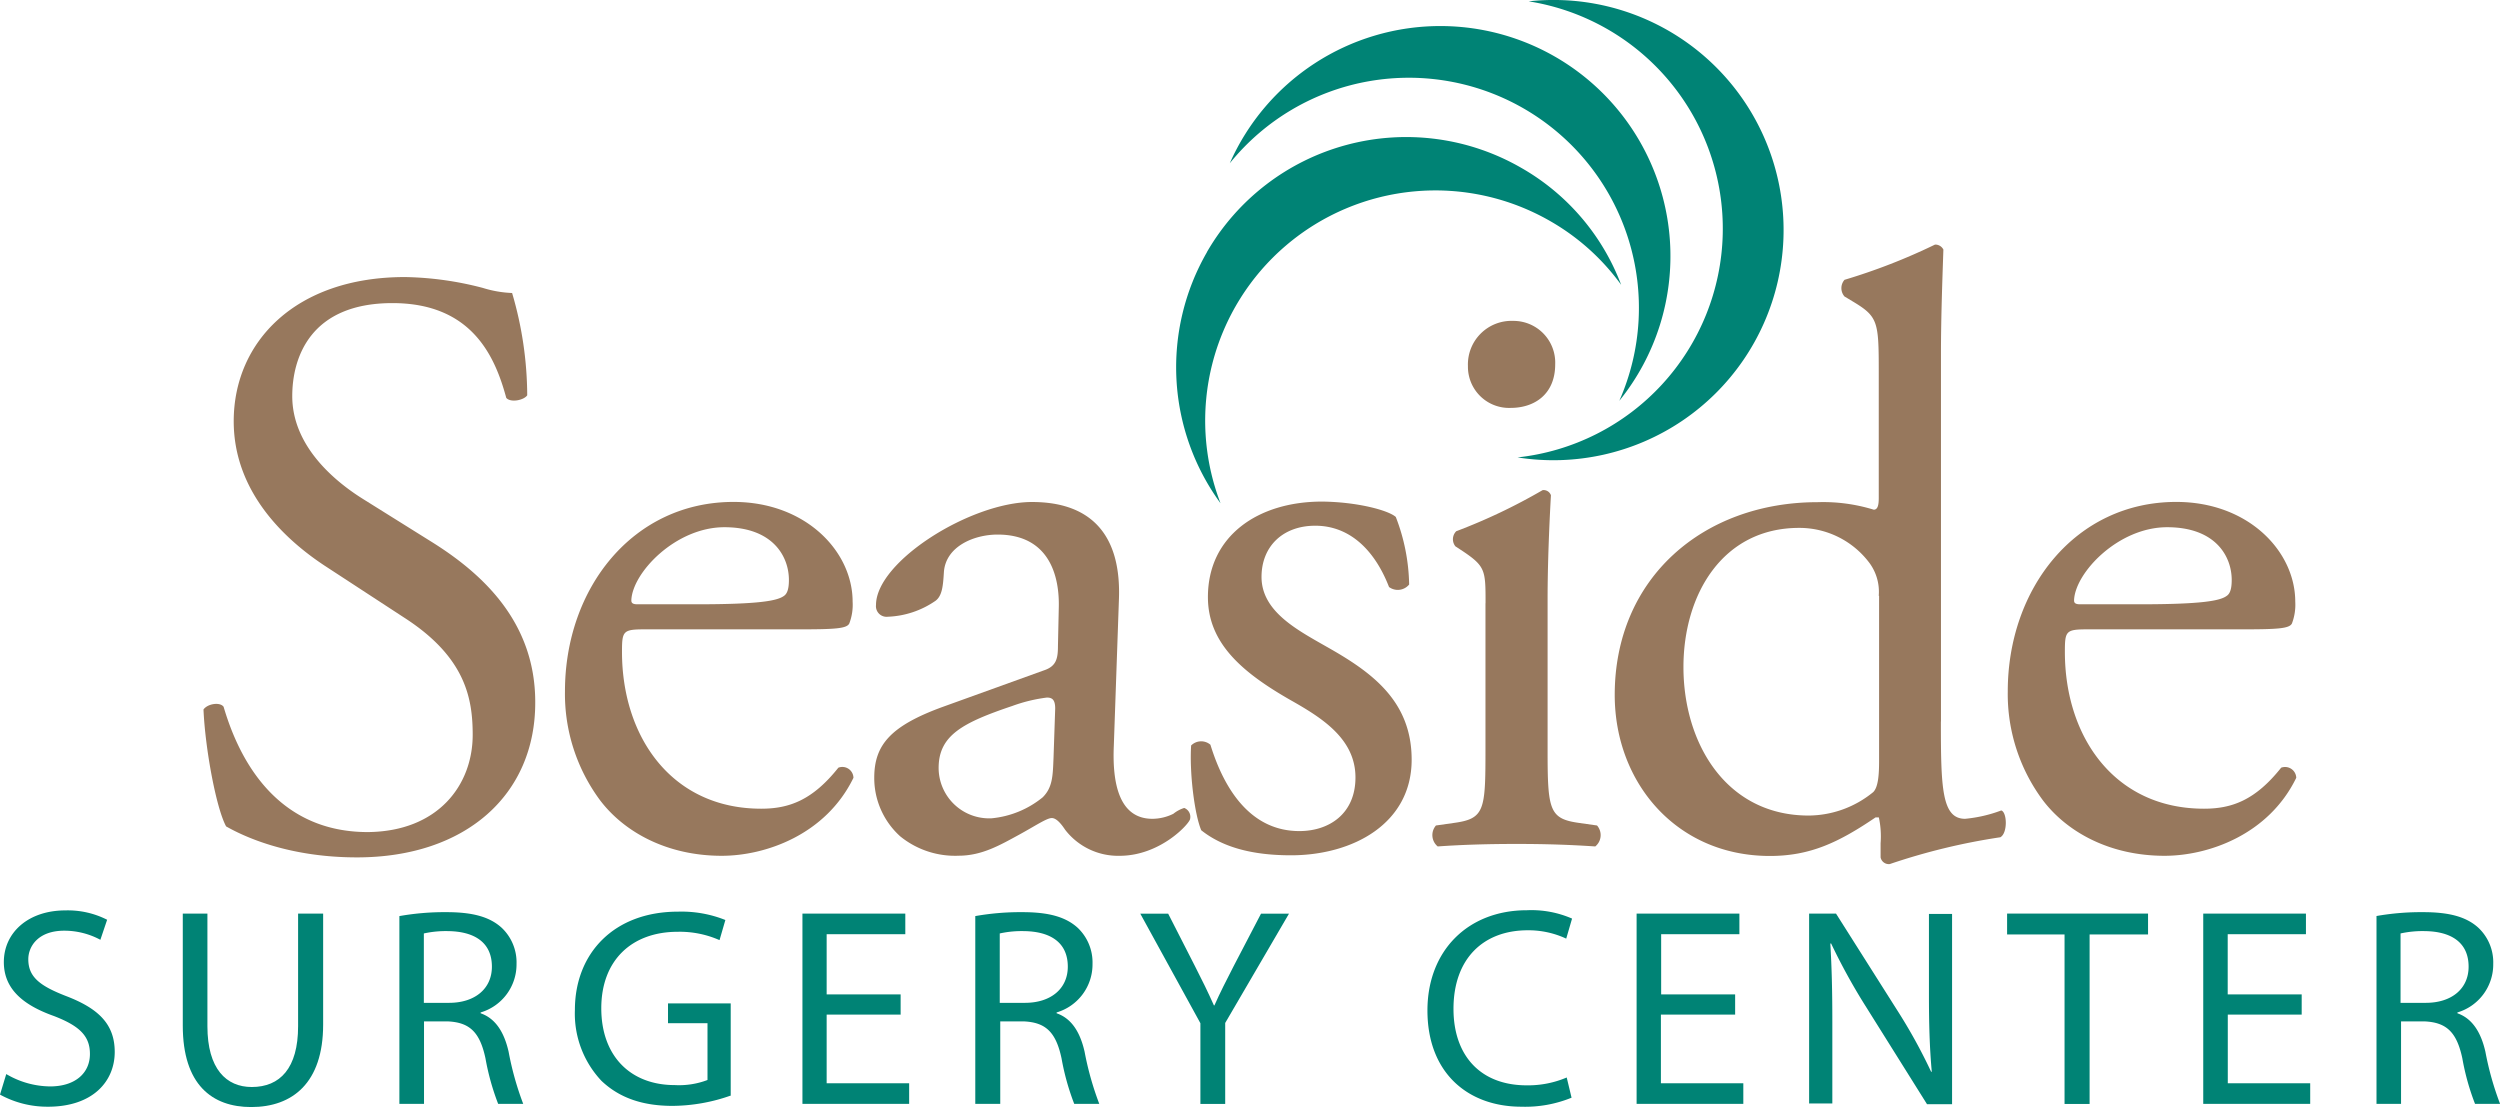<svg xmlns="http://www.w3.org/2000/svg" viewBox="0 0 299.4 132.58">
  <title>Seaside Surgery Center</title>
  <g>
    <path d="M0.75,128.63A10.51,10.51,0,0,0,6,130.11c3,0,4.77-1.59,4.77-3.89,0-2.13-1.22-3.35-4.31-4.54-3.71-1.32-6-3.25-6-6.46,0-3.55,2.94-6.19,7.37-6.19a10.37,10.37,0,0,1,5,1.12l-0.81,2.4a9.13,9.13,0,0,0-4.33-1.09c-3.11,0-4.3,1.87-4.3,3.42,0,2.13,1.39,3.19,4.53,4.41,3.86,1.48,5.82,3.35,5.82,6.69,0,3.51-2.61,6.56-8,6.56A11.77,11.77,0,0,1,0,131.09Z" style="fill: #008375"/>
    <path d="M24.84,109.41V122.9c0,5.11,2.26,7.28,5.31,7.28,3.38,0,5.55-2.24,5.55-7.28V109.41h3V122.7c0,7-3.68,9.88-8.62,9.88-4.67,0-8.19-2.67-8.19-9.75V109.41h3Z" style="fill: #008375"/>
    <path d="M47.83,109.71a31.15,31.15,0,0,1,5.65-.47c3.14,0,5.17.57,6.59,1.86a5.69,5.69,0,0,1,1.79,4.33,6,6,0,0,1-4.3,5.82v0.1c1.76,0.61,2.81,2.23,3.35,4.6a36,36,0,0,0,1.75,6.25h-3a29.3,29.3,0,0,1-1.52-5.45c-0.67-3.14-1.89-4.32-4.56-4.43H50.78v9.88H47.83V109.71Zm2.94,10.39h3c3.14,0,5.14-1.72,5.14-4.33,0-2.94-2.13-4.22-5.25-4.26a12.24,12.24,0,0,0-2.9.28v8.32Z" style="fill: #008375"/>
    <path d="M87.55,131.19a21.22,21.22,0,0,1-7,1.25c-3.45,0-6.29-.88-8.52-3a11.73,11.73,0,0,1-3.18-8.49c0-6.8,4.7-11.77,12.34-11.77a14.12,14.12,0,0,1,5.68,1l-0.7,2.41a11.81,11.81,0,0,0-5-1c-5.55,0-9.16,3.45-9.16,9.16s3.48,9.2,8.8,9.2a9.55,9.55,0,0,0,3.92-.61v-6.8H80v-2.37h7.51v11Z" style="fill: #008375"/>
    <path d="M107.91,121.51H99v8.22h9.88v2.47H96.1V109.41h12.32v2.47H99v7.21h8.86v2.43Z" style="fill: #008375"/>
    <path d="M116.8,109.71a31.13,31.13,0,0,1,5.65-.47c3.15,0,5.17.57,6.6,1.86a5.71,5.71,0,0,1,1.79,4.33,6,6,0,0,1-4.3,5.82v0.1c1.77,0.61,2.81,2.23,3.35,4.6a36.4,36.4,0,0,0,1.76,6.25h-3a29.42,29.42,0,0,1-1.52-5.45c-0.67-3.14-1.89-4.32-4.56-4.43h-2.78v9.88H116.8V109.71Zm2.94,10.39h3c3.14,0,5.14-1.72,5.14-4.33,0-2.94-2.13-4.22-5.25-4.26a12.27,12.27,0,0,0-2.9.28v8.32Z" style="fill: #008375"/>
    <path d="M143.76,132.21v-9.67l-7.2-13.12h3.34l3.21,6.29c0.88,1.72,1.56,3.11,2.27,4.7h0.06c0.65-1.49,1.43-3,2.3-4.7l3.28-6.29h3.35l-7.64,13.09v9.7h-3Z" style="fill: #008375"/>
    <path d="M188.21,131.46a14.68,14.68,0,0,1-6,1.08c-6.43,0-11.26-4.06-11.26-11.53,0-7.14,4.83-12,11.91-12a12.16,12.16,0,0,1,5.41,1l-0.7,2.4a10.71,10.71,0,0,0-4.6-1c-5.35,0-8.9,3.42-8.9,9.41,0,5.58,3.21,9.16,8.77,9.16a11.82,11.82,0,0,0,4.79-.94Z" style="fill: #008375"/>
    <path d="M207.77,121.51h-8.86v8.22h9.87v2.47H196V109.41h12.31v2.47h-9.37v7.21h8.86v2.43Z" style="fill: #008375"/>
    <path d="M216.66,132.21V109.41h3.22l7.3,11.53a64.39,64.39,0,0,1,4.09,7.41l0.08,0c-0.27-3-.34-5.81-0.34-9.37v-9.53h2.77v22.79h-3l-7.24-11.56A72.32,72.32,0,0,1,219.3,113l-0.1,0c0.17,2.88.24,5.62,0.24,9.41v9.74h-2.77Z" style="fill: #008375"/>
    <path d="M247.31,111.91h-6.94v-2.5h16.88v2.5h-7v20.3h-3v-20.3Z" style="fill: #008375"/>
    <path d="M275.66,121.51h-8.86v8.22h9.87v2.47H263.86V109.41h12.3v2.47h-9.37v7.21h8.86v2.43Z" style="fill: #008375"/>
    <path d="M284.56,109.71a31,31,0,0,1,5.65-.47c3.14,0,5.17.57,6.59,1.86a5.68,5.68,0,0,1,1.79,4.33,6,6,0,0,1-4.29,5.82v0.1c1.75,0.61,2.81,2.23,3.35,4.6a36.24,36.24,0,0,0,1.76,6.25h-3a29,29,0,0,1-1.52-5.45c-0.67-3.14-1.89-4.32-4.57-4.43h-2.77v9.88h-2.94V109.71Zm2.94,10.39h3c3.15,0,5.14-1.72,5.14-4.33,0-2.94-2.13-4.22-5.24-4.26a12.28,12.28,0,0,0-2.91.28v8.32Z" style="fill: #008375"/>
  </g>
  <g>
    <path d="M42.75,102.68c-8.43,0-13.75-2.62-15.67-3.71-1.2-2.21-2.51-9.34-2.71-14,0.5-.71,2-0.92,2.41-0.32,1.51,5.13,5.63,15,17.27,15C52.49,99.57,56.61,94,56.61,88c0-4.42-.9-9.34-8.23-14.05l-9.54-6.23c-5-3.31-10.85-9-10.85-17.27,0-9.54,7.44-17.27,20.49-17.27a39,39,0,0,1,9.34,1.3,13.48,13.48,0,0,0,3.51.61,43.86,43.86,0,0,1,1.81,12.25c-0.4.6-2,.91-2.51,0.31C59.32,42.83,56.61,36.3,47,36.3c-9.84,0-12,6.53-12,11.14,0,5.83,4.82,10.05,8.54,12.36l8,5c6.33,3.92,12.56,9.74,12.56,19.28C64.14,95.14,55.81,102.68,42.75,102.68Z" style="fill: #97785d"/>
    <path d="M77.21,75.37c-2.61,0-2.72.2-2.72,2.71,0,10.14,5.93,18.77,16.67,18.77,3.32,0,6.13-1,9.24-4.91a1.33,1.33,0,0,1,1.81,1.21c-3.32,6.83-10.55,9.34-15.77,9.34-6.53,0-11.65-2.81-14.56-6.63A21.37,21.37,0,0,1,67.66,82.8c0-12.35,8.13-22.69,20.19-22.69,8.64,0,14.26,5.92,14.26,11.95a6.24,6.24,0,0,1-.4,2.61c-0.3.61-1.7,0.7-5.93,0.7H77.21Zm6.22-3c7.44,0,9.64-.41,10.45-1,0.29-.2.6-0.61,0.6-1.91,0-2.81-1.91-6.32-7.73-6.32s-11,5.42-11.14,8.73c0,0.2,0,.5.7,0.5h7.13Z" style="fill: #97785d"/>
    <path d="M125,80.29c1.5-.49,1.7-1.41,1.7-2.92l0.1-4.61c0.1-3.72-1.1-8.74-7.33-8.74-2.81,0-6.23,1.41-6.43,4.52-0.1,1.61-.2,2.81-1,3.41a10.73,10.73,0,0,1-5.72,1.91,1.27,1.27,0,0,1-1.41-1.4c0-5.22,11.35-12.34,18.68-12.34S134.31,64.32,134,71.85l-0.61,17.47c-0.2,4.63.7,8.74,4.62,8.74a5.74,5.74,0,0,0,2.51-.6,4,4,0,0,1,1.3-.7,1.14,1.14,0,0,1,.71,1.3c0,0.5-3.51,4.43-8.44,4.43a8,8,0,0,1-6.53-3.12c-0.4-.6-1-1.4-1.6-1.4s-1.91.9-3.92,2c-2.21,1.2-4.42,2.51-7.23,2.51a10.41,10.41,0,0,1-7-2.32,9.41,9.41,0,0,1-3.11-7c0-3.92,1.9-6.23,8.33-8.55ZM118.75,98a11.38,11.38,0,0,0,6.12-2.51c1.21-1.2,1.21-2.62,1.3-4.71l0.2-5.93c0-1.1-.4-1.31-1-1.31a18.87,18.87,0,0,0-4.12,1c-5.93,2-8.84,3.51-8.84,7.43A6.05,6.05,0,0,0,118.75,98Z" style="fill: #97785d"/>
    <path d="M167.16,61.91A23.44,23.44,0,0,1,168.76,70a1.76,1.76,0,0,1-2.41.3c-1.71-4.42-4.71-7.34-8.83-7.34-3.92,0-6.44,2.51-6.44,6.13,0,4.11,4.22,6.32,7.74,8.33,5.32,3,10.24,6.42,10.24,13.56,0,7.63-7,11.45-14.46,11.45-4.72,0-8.23-1-10.74-3-0.8-1.91-1.42-6.83-1.21-10.15a1.7,1.7,0,0,1,2.31-.09c1.7,5.52,4.92,10.34,10.65,10.34,3.61,0,6.72-2.11,6.72-6.42,0-4.62-4-7.13-7.73-9.24-5.82-3.32-9.94-6.83-9.94-12.36,0-7.33,6-11.44,13.66-11.44C162.54,60.11,166.26,61.11,167.16,61.91Z" style="fill: #97785d"/>
    <path d="M177.91,72.25c0-3.92,0-4.41-2.71-6.23l-0.9-.59a1.36,1.36,0,0,1,.1-1.81,69.29,69.29,0,0,0,10.34-4.92,0.93,0.93,0,0,1,1,.61c-0.2,3.51-.4,8.33-0.4,12.45V89.83c0,7.23.2,8.23,3.81,8.73l2.11,0.3a1.75,1.75,0,0,1-.21,2.51c-3-.2-5.91-0.3-9.43-0.3s-6.63.1-9.44,0.3a1.76,1.76,0,0,1-.21-2.51l2.11-.3c3.72-.5,3.82-1.5,3.82-8.73V72.25Zm8.34-28.62c0,3.62-2.52,5.22-5.33,5.22a4.93,4.93,0,0,1-5.12-5,5.22,5.22,0,0,1,5.43-5.42A5,5,0,0,1,186.25,43.64Z" style="fill: #97785d"/>
    <path d="M232.44,86.41c0,7.93.1,11.65,2.9,11.65a16.62,16.62,0,0,0,4.33-1c0.7,0.2.79,2.71-.11,3.21a76.18,76.18,0,0,0-13.24,3.21,1,1,0,0,1-1.1-.8V101a10.74,10.74,0,0,0-.21-3.11h-0.39c-4.42,3-7.83,4.62-12.66,4.62-11.15,0-18.58-8.75-18.58-19.28,0-14.05,10.65-23.09,24.3-23.09a20.58,20.58,0,0,1,6.72.9c0.5,0,.6-0.61.6-1.41V44.44c0-5.93-.1-6.53-3.1-8.33l-1-.6a1.52,1.52,0,0,1,0-2,72,72,0,0,0,10.84-4.22,1.09,1.09,0,0,1,1,.6c-0.1,3-.29,8-0.29,12.45V86.41ZM225,71.35a5.83,5.83,0,0,0-1.1-3.91,10.48,10.48,0,0,0-8.44-4.22c-9.13,0-13.85,7.93-13.85,16.67,0,9.14,5.12,17.78,15,17.78a12.32,12.32,0,0,0,7.73-2.81c0.6-.6.7-2.11,0.7-3.72V71.35Z" style="fill: #97785d"/>
    <path d="M250,75.37c-2.61,0-2.71.2-2.71,2.71,0,10.14,5.92,18.77,16.66,18.77,3.32,0,6.13-1,9.24-4.91A1.34,1.34,0,0,1,275,93.15c-3.32,6.83-10.55,9.34-15.77,9.34-6.53,0-11.65-2.81-14.56-6.63a21.32,21.32,0,0,1-4.22-13.06c0-12.35,8.13-22.69,20.18-22.69,8.64,0,14.25,5.92,14.25,11.95a6.29,6.29,0,0,1-.4,2.61c-0.31.61-1.7,0.7-5.92,0.7H250Zm6.22-3c7.43,0,9.64-.41,10.44-1,0.3-.2.61-0.61,0.61-1.91,0-2.81-1.91-6.32-7.74-6.32s-11,5.42-11.14,8.73c0,0.2,0,.5.7,0.5h7.13Z" style="fill: #97785d"/>
    <g>
      <path d="M172.51,3.12A27.56,27.56,0,0,1,193.93,48a27.56,27.56,0,0,0-46.65-28.45A27.56,27.56,0,0,1,172.51,3.12h0Z" style="fill: #008375"/>
      <path d="M144.54,30.19a27.57,27.57,0,0,1,37.66-10.08,27.16,27.16,0,0,1,11.95,14,27.09,27.09,0,0,0-8.46-7.61,27.57,27.57,0,0,0-39.52,33.77,27.6,27.6,0,0,1-1.63-30.06h0Z" style="fill: #008375"/>
      <path d="M209.92,13.78a27.57,27.57,0,0,1-28.18,41A27.56,27.56,0,0,0,183.07.16a27.54,27.54,0,0,1,26.85,13.62h0Z" style="fill: #008375"/>
    </g>
  </g>
</svg>
